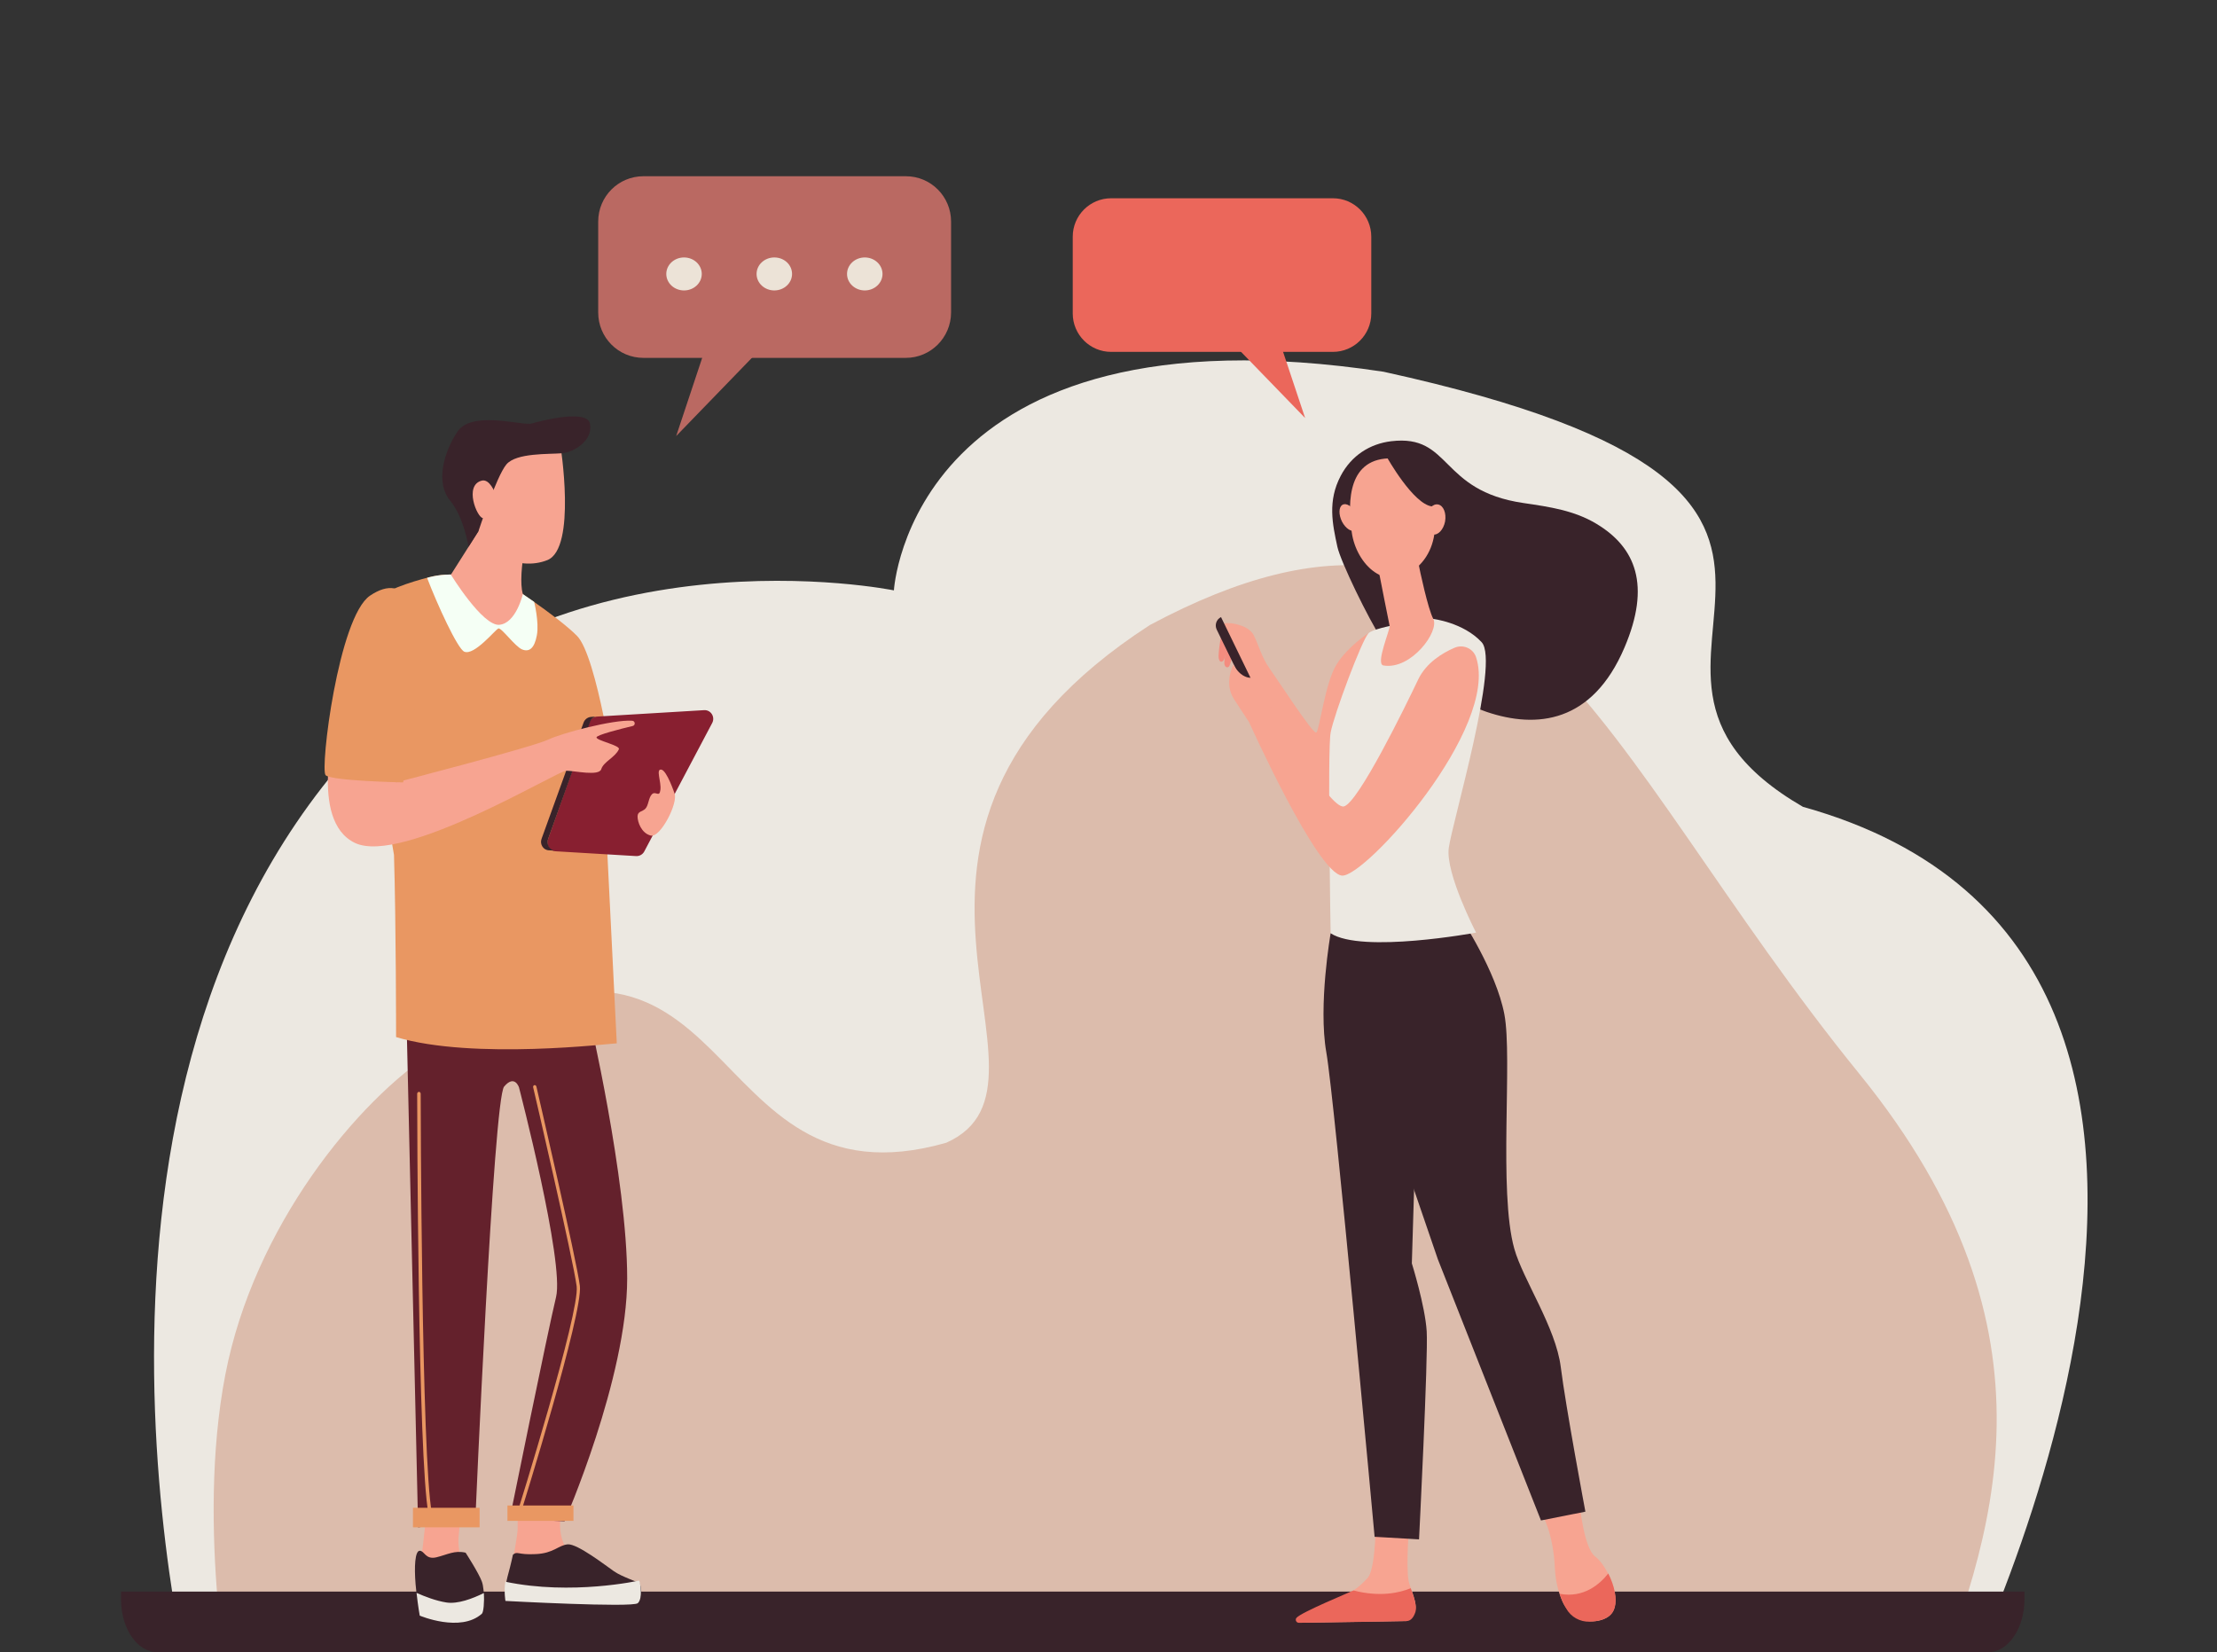 <?xml version="1.0" encoding="UTF-8"?> <svg xmlns="http://www.w3.org/2000/svg" width="318" height="237" viewBox="0 0 318 237" fill="none"><rect x="0" y="0" width="318" height="237" fill="#333333" stroke="none"/> <g clip-path="url(#clip0_603_18674)"> <path d="M28.525 247.451C28.525 247.451 4.135 159.705 50.348 107.962C79.942 74.831 128.218 84.687 128.218 84.687C128.218 84.687 130.593 43.056 198.454 53.326C281.307 71.496 222.521 94.801 258.606 115.736C336.543 137.461 278.94 247.451 278.94 247.451H28.525Z" fill="#ECE8E1"></path> <path d="M266.709 154.051C228.657 107.225 217.391 61.621 164.918 89.666C117.967 120.081 155.07 155.307 135.722 163.926C99.439 174.267 106.671 122.484 62.338 150.767C51.266 157.844 36.434 175.949 32.331 197.133C28.022 219.374 33.34 245.269 33.34 245.269H276.178C285.829 220.868 296.922 191.226 266.709 154.051Z" fill="#DCBCAC"></path> <path d="M285.187 237.001H22.554C19.677 237.001 17.359 233.592 17.359 229.415V228.311H290.382V229.415C290.382 233.592 288.047 237.001 285.187 237.001Z" fill="#39232A"></path> <path d="M65.777 220.451C65.777 220.451 65.754 220.635 65.754 220.979C65.754 221.944 65.915 224.104 67.267 225.689C69.055 227.803 69.055 230.423 67.175 230.882C65.296 231.342 60.78 230.744 60.78 230.744C60.78 230.744 59.771 228.745 60.459 223.369C61.147 217.992 61.559 212.11 61.559 212.11L66.694 211.191L65.777 220.451Z" fill="#F7A491"></path> <path d="M66.785 222.726C66.785 222.726 68.688 225.667 69.123 226.885C69.559 228.102 69.467 231.158 69.123 231.48C66.051 234.237 60.206 231.756 60.206 231.756C60.206 231.756 59.816 229.734 59.61 227.252C59.404 224.771 59.518 222.45 60.206 222.45C60.894 222.45 61.008 223.76 62.59 223.392C64.195 223.002 65.18 222.358 66.785 222.726Z" fill="#39232A"></path> <path d="M59.748 228.492C60.94 229.021 62.545 229.641 64.035 229.871C65.639 230.124 67.794 229.319 69.399 228.515C69.49 229.825 69.353 231.272 69.124 231.479C66.052 234.236 60.206 231.755 60.206 231.755C60.206 231.755 59.954 230.376 59.748 228.492Z" fill="#ECE8E1"></path> <path d="M80.585 216.913C79.92 219.303 80.585 221.922 82.281 223.484C82.877 224.036 83.565 224.541 84.321 224.909C87.301 226.402 91.175 226.058 91.726 229.113C92.276 232.169 72.791 228.263 72.791 228.263C72.791 228.263 74.144 220.842 74.235 219.601C74.327 218.361 74.121 213.788 74.121 213.788L81.639 213.168L80.585 216.913Z" fill="#F7A491"></path> <path d="M73.57 223.024C73.57 223.024 73.341 224.196 72.791 226.195C72.241 228.194 72.585 230.078 72.585 230.078C72.585 230.078 90.832 231.066 91.565 230.399C92.299 229.733 91.932 227.343 91.748 227.137C91.565 226.93 89.25 226.218 88.058 225.39C86.866 224.563 82.808 221.416 81.433 221.53C80.058 221.668 79.439 222.817 76.825 222.932C74.235 223.07 74.212 222.449 73.57 223.024Z" fill="#39232A"></path> <path d="M72.562 227.299C79.072 228.769 86.27 228.47 91.748 227.138C81.823 228.838 73.799 227.528 74.373 227.574C74.327 227.574 72.447 227.276 72.562 227.299Z" fill="#9CB9BD"></path> <path d="M58.258 143.986L59.977 219.096L68.184 217.924C68.184 217.924 70.774 157.657 72.31 155.865C73.823 154.073 74.442 155.98 74.442 155.98C74.442 155.98 80.975 181.047 79.76 186.056C78.545 191.065 73.112 217.855 73.112 217.855L80.975 218.223C80.975 218.223 89.961 197.682 89.961 183.391C89.961 169.099 84.413 145.342 84.413 145.342L58.258 143.986Z" fill="#64212C"></path> <path d="M72.787 218.163H82.254V215.957H72.787V218.163Z" fill="#E99762"></path> <path d="M59.234 219.09H68.793V216.287H59.234V219.09Z" fill="#E99762"></path> <path d="M61.718 217.395C61.74 217.395 61.763 217.395 61.763 217.395C61.901 217.372 61.97 217.211 61.947 217.051C60.434 209.101 60.342 157.404 60.342 156.899C60.342 156.738 60.228 156.623 60.09 156.623C59.953 156.623 59.838 156.761 59.838 156.899C59.838 159.036 59.93 209.17 61.465 217.188C61.511 217.303 61.603 217.395 61.718 217.395Z" fill="#E99762"></path> <path d="M74.418 217.396C74.51 217.396 74.601 217.327 74.647 217.212C75.014 216.04 83.656 188.285 83.175 184.448C82.693 180.68 77.169 156.876 76.939 155.865C76.894 155.705 76.779 155.636 76.641 155.659C76.504 155.705 76.435 155.865 76.481 156.003C76.55 156.256 82.235 180.772 82.716 184.517C83.198 188.216 74.303 216.706 74.212 216.982C74.166 217.12 74.235 217.304 74.349 217.35C74.372 217.396 74.395 217.396 74.418 217.396Z" fill="#E99762"></path> <path d="M53.122 86.499C54.864 84.753 58.921 83.466 61.557 82.8C63.07 82.409 64.652 82.318 66.211 82.524L72.148 83.329C72.148 83.329 79.873 88.291 82.761 91.209C85.65 94.104 88.263 112.279 88.263 112.279L86.956 119.194L88.469 149.661C87.804 149.661 67.884 152.096 56.812 148.765C56.812 148.765 56.812 132.521 56.514 122.641C55.208 115.151 50.829 88.797 53.122 86.499Z" fill="#E99762"></path> <path d="M102.156 103.709L92.414 122.136C92.185 122.572 91.726 122.825 91.245 122.802L79.691 122.113C78.866 122.067 78.316 121.216 78.591 120.435L84.551 103.617C84.712 103.134 85.147 102.812 85.651 102.79L100.987 101.87C101.95 101.802 102.615 102.835 102.156 103.709Z" fill="#881F30"></path> <path d="M77.673 120.344L83.702 103.663C83.862 103.204 84.298 102.859 84.802 102.836L85.398 102.79C85.054 102.905 84.756 103.181 84.642 103.548L78.613 120.367C78.361 121.079 78.796 121.86 79.507 122.021L78.773 121.975C77.948 121.975 77.398 121.125 77.673 120.344Z" fill="#39232A"></path> <path d="M55.896 108.924L56.813 112.233C56.813 112.233 76.389 107.178 78.682 106.075C80.538 105.179 87.92 103.203 90.671 103.387C91.129 103.41 91.175 104.053 90.739 104.145C88.997 104.559 85.559 105.432 85.559 105.777C85.559 106.236 89.02 106.925 88.768 107.477C88.264 108.626 86.567 109.269 86.246 110.326C85.925 111.383 82.418 110.556 81.203 110.556C79.988 110.556 57.684 124.135 50.922 120.918C44.159 117.701 48.263 103.41 48.263 103.41L55.896 108.924Z" fill="#F7A491"></path> <path d="M92.573 116.001C93.031 115.542 93.008 114.439 93.512 113.933C94.04 113.405 94.59 114.462 94.727 113.29C94.865 112.118 94.04 110.303 94.842 110.395C95.644 110.487 96.745 113.795 96.745 113.795C97.318 115.151 94.727 120.206 93.352 119.861C91.976 119.517 91.449 117.885 91.449 117.127C91.449 116.346 92.137 116.461 92.573 116.001Z" fill="#F7A491"></path> <path d="M72.148 83.329C72.148 83.329 72.171 83.329 72.171 83.352C72.171 83.352 72.171 83.352 72.194 83.352C72.194 83.352 72.217 83.352 72.217 83.374C72.217 83.374 72.217 83.374 72.24 83.374C72.263 83.374 72.263 83.397 72.286 83.397C72.286 83.397 72.309 83.397 72.309 83.42C72.332 83.42 72.355 83.443 72.355 83.466C72.355 83.466 72.355 83.466 72.377 83.466C72.377 83.466 72.377 83.466 72.4 83.466L72.423 83.489C72.423 83.489 72.423 83.489 72.446 83.489C72.492 83.512 72.515 83.535 72.561 83.581C72.561 83.581 72.584 83.581 72.584 83.604C73.317 84.087 74.876 85.121 76.618 86.338C76.618 86.338 77.352 89.256 77.008 91.118C76.664 92.979 75.931 93.576 74.899 93.162C73.868 92.749 71.919 89.992 71.484 90.153C71.048 90.313 68.045 94.081 66.601 93.484C65.638 93.093 62.704 86.683 61.26 82.892C61.374 82.869 61.466 82.846 61.581 82.8C63.094 82.409 64.675 82.318 66.234 82.524L72.148 83.329Z" fill="#F5FFF5"></path> <path d="M75.266 78.619C74.808 81.054 74.579 83.696 74.991 85.236C74.991 85.236 74.028 89.417 71.621 89.624C69.215 89.831 64.676 82.433 64.676 82.433L69.673 74.552L75.266 78.619Z" fill="#F7A491"></path> <path d="M80.379 63.822C80.379 63.822 82.74 78.618 78.522 80.341C74.304 82.042 68.619 79.308 68.184 74.276C67.771 69.244 68.848 58.996 80.379 63.822Z" fill="#F7A491"></path> <path d="M76.115 60.789C76.115 60.789 84.139 58.423 84.62 60.766C85.101 63.11 82.442 64.856 80.608 65.017C78.775 65.178 74.052 64.925 72.631 66.625C71.21 68.325 68.642 76.16 68.642 76.16L67.198 78.435C67.198 78.435 66.602 74.299 64.539 71.772C62.453 69.244 63.622 64.902 65.617 61.915C67.611 58.951 74.305 60.927 76.115 60.789Z" fill="#39232A"></path> <path d="M71.003 70.715C71.003 70.715 70.246 68.647 69.1 68.945C66.532 69.612 68.412 74.207 69.26 74.322C70.98 74.575 71.667 73.196 71.003 70.715Z" fill="#F7A491"></path> <path d="M60.389 92.841C60.481 97.758 57.822 112.233 57.822 112.233C57.822 112.233 47.529 112.026 46.704 111.199C45.879 110.372 48.538 88.499 53.077 85.443C58.487 81.79 60.297 88.108 60.389 92.841Z" fill="#E99762"></path> <path d="M91.48 229.97C90.746 230.636 72.5 229.648 72.5 229.648C72.5 229.648 72.27 228.408 72.477 226.891C82.013 228.89 91.663 226.73 91.663 226.73C91.847 226.914 92.237 229.304 91.48 229.97Z" fill="#ECE8E1"></path> <path d="M129.932 51.335H92.292C88.693 51.335 85.805 48.417 85.805 44.833V31.783C85.805 28.175 88.716 25.28 92.292 25.28H129.932C133.531 25.28 136.419 28.198 136.419 31.783V44.81C136.419 48.417 133.508 51.335 129.932 51.335Z" fill="#BA6962"></path> <path d="M101.919 47.728L96.99 62.548L111.34 47.728H101.919Z" fill="#BA6962"></path> <path d="M100.659 39.296C100.659 40.606 99.513 41.663 98.115 41.663C96.716 41.663 95.57 40.606 95.57 39.296C95.57 37.987 96.716 36.93 98.115 36.93C99.513 36.93 100.659 37.987 100.659 39.296Z" fill="#ECE3D7"></path> <path d="M113.61 39.296C113.61 40.606 112.464 41.663 111.066 41.663C109.668 41.663 108.521 40.606 108.521 39.296C108.521 37.987 109.668 36.93 111.066 36.93C112.487 36.93 113.61 37.987 113.61 39.296Z" fill="#ECE3D7"></path> <path d="M126.585 39.296C126.585 40.606 125.439 41.663 124.041 41.663C122.642 41.663 121.496 40.606 121.496 39.296C121.496 37.987 122.642 36.93 124.041 36.93C125.439 36.93 126.585 37.987 126.585 39.296Z" fill="#ECE3D7"></path> <path d="M197.146 94.837L196.275 90.839C196.275 90.839 193.409 92.654 191.736 95.273C190.062 97.87 189.26 104.808 188.802 105.084C188.32 105.337 183.048 97.18 182.108 95.894C180.962 94.308 180.526 92.47 179.816 91.092C179.105 89.713 176.584 89.231 175.621 89.414C174.658 89.598 176.927 93.642 176.927 93.642C176.927 93.642 182.658 103.614 184.561 109.082C186.463 114.55 192.446 117.147 193.386 116.366C194.349 115.561 197.146 94.837 197.146 94.837Z" fill="#F7A491"></path> <path d="M175.369 90.012C175.369 90.012 174.635 93.688 174.818 94.469C175.002 95.25 175.46 94.837 175.552 94.653C175.919 93.964 176.148 91.597 176.148 91.597L175.369 90.012Z" fill="#F48C7F"></path> <path d="M176.928 93.091C176.928 93.091 176.584 95.365 176.241 95.641C176.011 95.825 175.713 95.71 175.622 95.25C175.53 94.791 176.08 91.965 176.08 91.965L176.928 93.091Z" fill="#F48C7F"></path> <path d="M179.037 99.571L180.229 98.997L175.14 88.519C174.475 88.841 174.2 89.645 174.521 90.312L179.037 99.571Z" fill="#39232A"></path> <path d="M191.829 78.432C191.118 75.146 190.408 71.861 192.31 68.254C193.846 65.335 196.505 63.658 199.554 63.291C208.242 62.257 206.385 70.39 218.535 72.159C222.317 72.711 225.824 73.239 228.965 75.123C234.65 78.524 236.804 83.969 233.022 92.861C223.784 114.597 201.09 96.147 198.293 91.873C196.23 88.679 192.287 80.546 191.829 78.432Z" fill="#39232A"></path> <path d="M226.58 215.784C226.58 215.784 227.199 222.08 228.781 223.251C230.363 224.4 232.494 228.697 231.44 230.994C231.119 231.707 230.454 232.143 229.698 232.373C227.451 233.062 225.09 231.891 224.128 229.754C223.6 228.559 223.119 226.951 223.027 224.952C222.798 219.828 221.193 217.232 221.193 217.232L226.58 215.784Z" fill="#F7A491"></path> <path d="M202.143 218.357C202.143 218.357 201.639 224.722 202.051 226.79C202.28 227.893 203.473 230.167 202.922 231.224C202.372 232.258 201.73 232.534 201.73 232.534L187.289 232.764C186.509 232.787 187.014 232.281 187.655 231.799C188.687 231.04 189.535 230.535 192.836 228.926C193.042 228.812 193.845 228.329 194.12 228.145C194.83 227.709 195.564 227.019 196.183 226.33C197.214 225.181 197.306 219.575 197.306 219.575L202.143 218.357Z" fill="#F7A491"></path> <path d="M190.865 133.874C190.865 133.874 189.054 144.191 190.246 150.969C191.438 157.724 197.169 220.449 197.169 220.449L203.542 220.817C203.542 220.817 204.871 194.624 204.642 190.97C204.413 187.317 202.51 181.228 202.51 181.228L203.152 160.067L195.129 132.289L190.865 133.874Z" fill="#39232A"></path> <path d="M209.571 131.715C209.571 131.715 214.591 139.251 215.783 145.5C216.975 151.75 214.912 170.935 217.204 179.115C218.442 183.549 223.164 190.396 223.875 196.117C224.586 201.838 227.405 216.842 227.405 216.842L221.033 218.105L206.247 180.654L194.648 146.81L191.668 129.371L209.571 131.715Z" fill="#39232A"></path> <path d="M205.512 88.772C205.512 88.772 209.891 89.277 212.527 92.126C215.163 94.998 208.286 117.997 207.805 121.65C207.323 125.304 211.724 133.782 211.724 133.782C211.724 133.782 195.334 136.815 190.864 133.874C190.864 133.874 190.383 107.681 190.864 105.085C191.346 102.488 195.311 91.896 196.274 90.862C197.214 89.805 205.512 88.772 205.512 88.772Z" fill="#ECE8E1"></path> <path d="M211.726 94.286C211.313 92.999 209.846 92.379 208.608 92.93C206.912 93.665 204.574 95.067 203.428 97.457C201.525 101.454 194.832 115.148 192.769 115.677C190.705 116.205 182.27 101.454 182.27 101.454C182.27 101.454 182.499 98.858 181.788 97.388C181.078 95.917 178.923 94.355 178.602 94.883C178.281 95.412 179.794 96.698 179.794 96.974C179.794 97.227 179.152 97.411 178.281 96.882C177.41 96.354 176.929 95.32 176.929 95.32C176.929 95.32 175.484 97.939 176.997 100.283C178.51 102.626 179.152 103.568 179.152 103.568C179.152 103.568 188.94 125.35 192.516 125.603C195.863 125.786 215.073 104.441 211.726 94.286Z" fill="#F7A491"></path> <path d="M203.29 79.903C203.29 79.903 203.313 80.109 203.382 80.431C203.68 82.016 204.826 87.324 205.582 88.771C206.522 90.54 202.396 96.147 198.43 95.457C197.261 95.251 199.416 90.311 199.324 89.782C199.118 88.771 198.843 87.416 198.568 86.014C198.407 85.233 198.247 84.429 198.109 83.671C197.697 81.534 197.33 79.765 197.33 79.765L203.29 79.903Z" fill="#F7A491"></path> <path d="M199.737 65.749C199.737 65.749 202.167 66.094 203.909 68.346C205.651 70.62 207.554 77.628 203.199 81.442C198.843 85.256 194.534 80.936 193.892 76.364C193.25 71.792 193.387 65.588 199.737 65.749Z" fill="#F7A491"></path> <path d="M192.493 74.825C193.02 75.835 193.891 76.387 194.441 76.065C194.991 75.743 195.037 74.664 194.51 73.653C193.983 72.642 193.112 72.09 192.561 72.412C192.011 72.734 191.988 73.814 192.493 74.825Z" fill="#F7A491"></path> <path d="M198.98 65.658C198.98 65.658 202.717 72.321 205.399 72.643C208.081 72.941 208.425 76.503 208.425 76.503C208.425 76.503 207.462 68.323 204.826 66.761C202.167 65.175 198.98 65.658 198.98 65.658Z" fill="#39232A"></path> <path d="M204.528 74.228C204.321 75.422 204.757 76.502 205.513 76.663C206.27 76.824 207.049 75.974 207.279 74.802C207.485 73.607 207.049 72.528 206.293 72.367C205.536 72.206 204.734 73.033 204.528 74.228Z" fill="#F7A491"></path> <path d="M223.715 228.628C227.176 229.271 229.491 227.226 230.684 225.71C231.555 227.433 232.105 229.57 231.463 230.994C230.89 232.235 229.331 232.58 228.024 232.626C226.626 232.672 225.342 231.959 224.655 230.742C224.311 230.167 223.99 229.478 223.715 228.628Z" fill="#EB675B"></path> <path d="M194.143 228.146C197.971 229.134 200.791 228.468 202.35 227.824C202.762 228.973 203.289 230.421 203.014 231.271C202.671 232.282 202.166 232.534 201.731 232.534C198.246 232.626 188.962 232.741 186.303 232.787C185.937 232.787 185.73 232.351 185.96 232.075C186.624 231.271 193.845 228.307 194.143 228.146Z" fill="#EB675B"></path> <path d="M159.373 50.475H191.19C194.216 50.475 196.692 48.016 196.692 44.96V33.955C196.692 30.922 194.239 28.44 191.19 28.44H159.373C156.347 28.44 153.871 30.899 153.871 33.955V44.96C153.871 48.016 156.347 50.475 159.373 50.475Z" fill="#EB675B"></path> <path d="M183.031 47.441L187.203 59.964L175.076 47.441H183.031Z" fill="#EB675B"></path> </g> <defs> <clipPath id="clip0_603_18674"> <rect width="318" height="237" fill="white"></rect> </clipPath> </defs> </svg> 